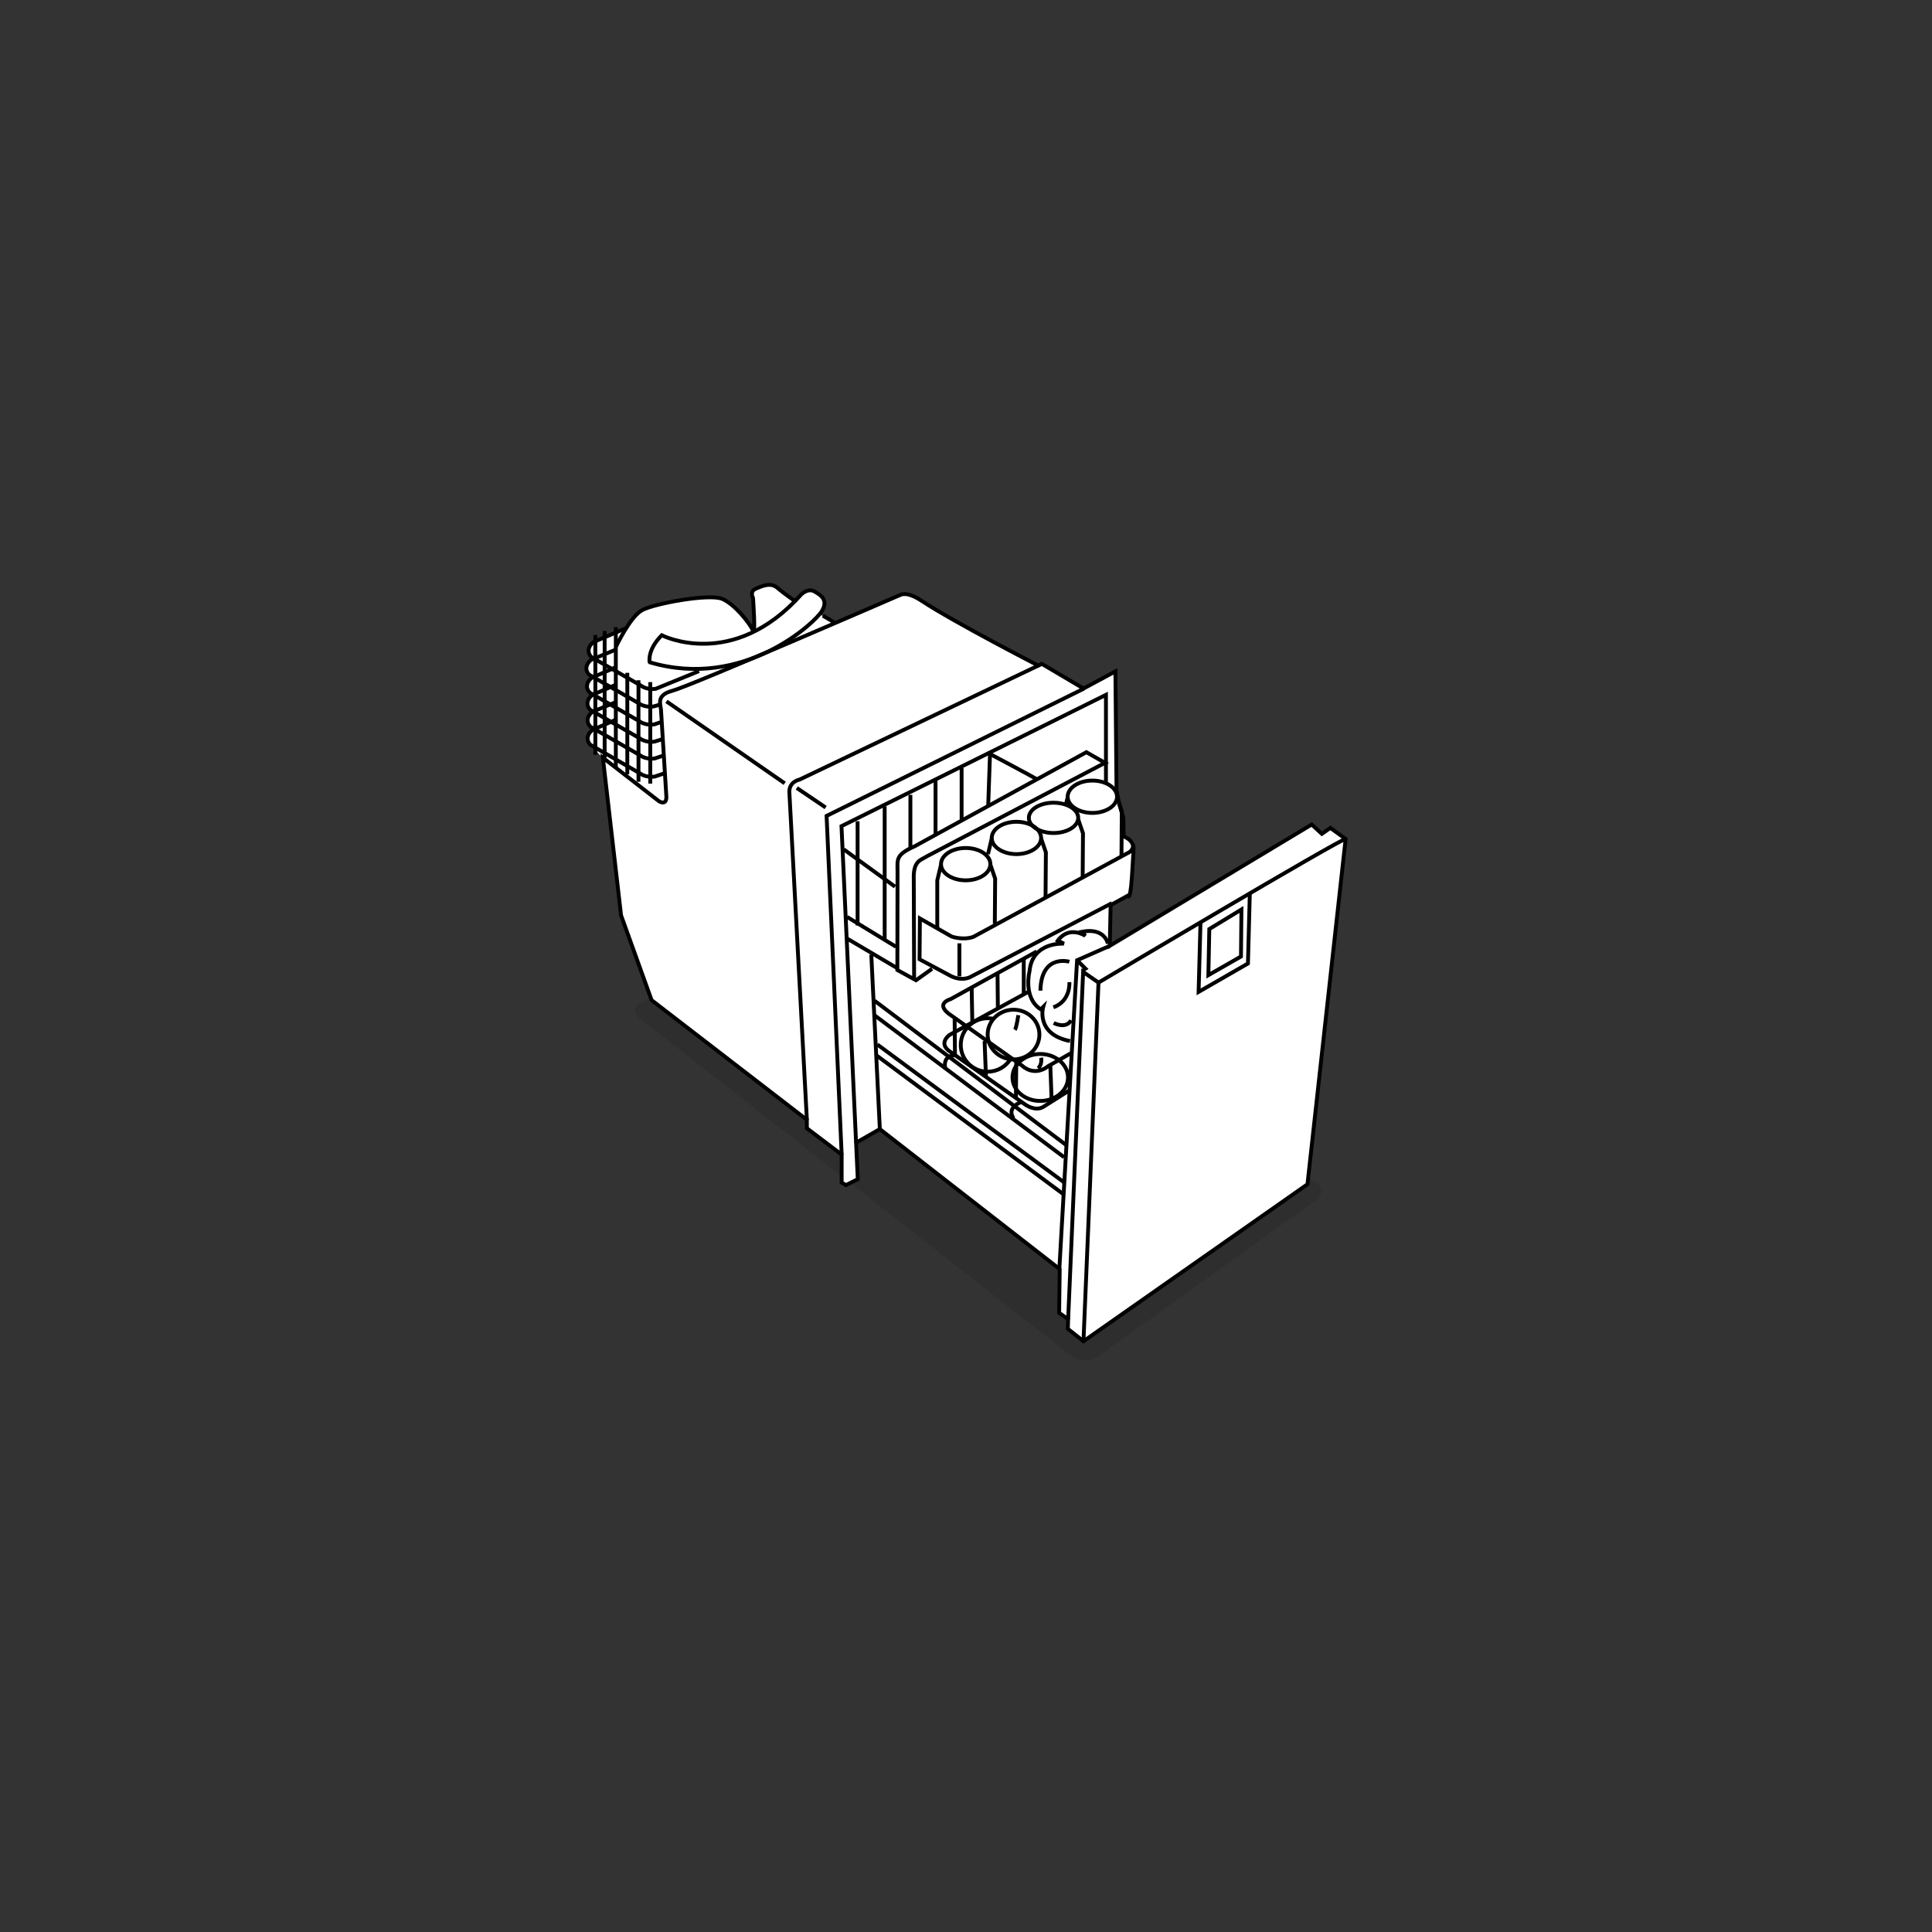 <?xml version="1.0" encoding="UTF-8"?>
<svg xmlns="http://www.w3.org/2000/svg" xmlns:xlink="http://www.w3.org/1999/xlink" version="1.1" x="0px" y="0px" viewBox="0 0 1000 1000" style="enable-background:new 0 0 1000 1000;" xml:space="preserve">
<rect x="0" y="0" width="1000" height="1000" fill="#333333" stroke="none"/>
<style type="text/css">
	.st0{opacity:0.1;}
	.st1{fill-rule:evenodd;clip-rule:evenodd;}
	.st2{fill-rule:evenodd;clip-rule:evenodd;fill:#FFFFFF;}
	.st3{fill-rule:evenodd;clip-rule:evenodd;fill:none;stroke:#E0091D;stroke-width:2;}
	.st4{fill-rule:evenodd;clip-rule:evenodd;fill:none;stroke:#000000;stroke-width:2;}
</style>
<g id="shadow">
	<g id="shadow_3_" class="st0">
		<path class="st1" d="M332.375,518.759c-4.353,1.712-4.9,5.471-1.216,8.352    L554.604,701.91c3.684,2.882,9.807,3.009,13.608,0.283l112.902-80.978    c3.801-2.726,3.669-6.991-0.292-9.478l-218.066-136.906    c-3.961-2.487-10.763-3.121-15.116-1.409L332.375,518.759z"></path>
	</g>
</g>
<g id="white">
	<path id="white_2_" class="st2" d="M307.012,359.676c-1.658,0.716-4.82,4.579-1.446,7.953   l1.527,0.774c-1.658,0.717-4.82,4.579-1.446,7.953l1.446,1.426   c-1.658,0.717-4.82,4.579-1.446,7.953l6.404,6.628l9.412,81.579l15.809,43.915   l80.365,61.921v4.392l18.006,13.613v14.494l2.196,1.317l6.148-3.074L443.108,591.634   l12.297-7.027l93.1,72.46l-0.294,22.642l4.663,3.274l-0.163,4.99l8.089,6.423   l115.937-81.244L696.5,434.417l-7.905-5.709l-4.392,3.074l-5.269-4.831   l-104.518,62.799l0.439-21.08l8.783-4.83c0,0,1.318,3.512,2.196-9.223   c0.878-12.735,0.878-14.931,0.878-14.931s0.6-4.36-5.109-6.556l-0.16-9.693   c0,0-2.179-6.785-2.618-9.419c-0.439-2.635-0.91-4.551-0.91-4.551l-0.578-61.77   l-16.489,8.862l-21.599-12.759l-1.784,0.893c0,0-43.571-22.405-60.237-33.398   c-9.234-6.092-11.589-2.65-12.487-2.65c0,0-23.031,11.151-32.851,13.762   l-0.196-0.174l-5.784-3.374l-1.635-0.845c0.533-0.639,0.924-1.172,1.153-1.564   c3.374-5.784-0.482-8.194-3.856-10.122c-3.374-1.928-6.748,1.446-6.748,1.446   c-1.107,1.241-2.215,2.426-3.322,3.556c-1.453-1.018-6.358-4.485-9.21-6.93   c-3.374-2.892-7.712-0.964-11.086,0.482c-3.374,1.446-1.446,4.82-1.446,4.82   s1.446,20.243,0,16.87c-1.446-3.374-9.158-13.496-15.906-16.388   c-6.748-2.892-35.185,2.41-41.452,5.784c-5.156,2.776-7.604,7.664-8.311,9.311   l0.358-0.154l-0.586,0.72c0,0,0.075-0.212,0.228-0.567l-16.512,7.077   c-1.658,0.717-4.819,4.579-1.446,7.953l0.305,1.181   c-1.658,0.717-4.82,4.579-1.446,7.953l1.772,1.344   c-1.658,0.717-4.82,4.579-1.446,7.953L307.012,359.676z"></path>
</g>
<g id="illustration">
	<g>
		<path class="st3" d="M344.173,400.175"></path>
		<path class="st4" d="M552.875,682.806l-0.163,4.99l8.089,6.423l115.937-81.244    L696.5,434.239l-7.905-5.709l-4.392,3.074l-5.269-4.831l-104.518,62.799    l0.439-21.08l8.783-4.83c0,0,1.318,3.512,2.196-9.223    c0.878-12.735,0.878-14.931,0.878-14.931s0.6-4.36-5.109-6.556l-0.16-9.693    c0,0-2.179-6.785-2.618-9.419c-0.439-2.635-0.91-4.551-0.91-4.551l-0.578-61.771    l-16.489,8.862l-21.599-12.759l-1.784,0.893c0,0-43.571-22.405-60.237-33.398    c-9.234-6.092-11.589-2.65-12.487-2.65c0,0-107.08,46.532-116.9,49.142    c-8.334,2.215-5.944,7.009-5.715,9.734l2.752,44.442    c0.47,5.64-3.76,2.955-3.76,2.955l-29.068-22.557l9.412,81.579l15.809,43.915    l80.365,61.921v4.392l18.006,13.613v14.494l2.196,1.317l6.148-3.074    l-0.878-18.884l12.297-7.027l93.1,72.46l-0.294,22.642L552.875,682.806z"></path>
		<path class="st4" d="M324.452,324.946l-16.87,7.23    c-1.658,0.717-4.819,4.579-1.446,7.953l25.546,14.701    c0,0,2.892,2.41,7.712,1.687l22.413-9.158"></path>
		<path class="st4" d="M319.136,336.072l-12.695,5.239    c-1.658,0.717-4.82,4.579-1.446,7.953l25.546,14.701    c0,0,2.892,2.41,7.712,1.687l3.475-0.954"></path>
		<path class="st4" d="M318.483,345.451l-11.716,5.157    c-1.658,0.717-4.82,4.579-1.446,7.953l25.546,14.701    c0,0,2.892,2.41,7.712,1.687l4.127-1.362"></path>
		<path class="st4" d="M318.565,354.504l-11.553,4.994    c-1.658,0.716-4.82,4.579-1.446,7.953l25.546,14.701    c0,0,2.892,2.41,7.712,1.687l4.372-1.361"></path>
		<path class="st4" d="M318.565,363.475l-11.472,4.749c-1.658,0.717-4.82,4.579-1.446,7.953    l25.545,14.701c0,0,2.892,2.41,7.712,1.687l4.616-1.524"></path>
		<path class="st4" d="M318.402,372.691l-11.309,4.912    c-1.658,0.717-4.82,4.579-1.446,7.953l25.545,14.701    c0,0,2.892,2.41,7.712,1.687l5.269-1.769"></path>
		<line class="st4" x1="312.964" y1="326.553" x2="312.964" y2="392.265"></line>
		<line class="st4" x1="308.145" y1="328.642" x2="308.145" y2="390.658"></line>
		<line class="st4" x1="324.693" y1="348.243" x2="324.693" y2="400.78"></line>
		<line class="st4" x1="330.477" y1="352.099" x2="330.477" y2="404.636"></line>
		<line class="st4" x1="336.582" y1="353.063" x2="336.582" y2="405.6"></line>
		<line class="st4" x1="318.748" y1="324.625" x2="318.748" y2="397.246"></line>
		<line class="st4" x1="425.911" y1="318.681" x2="431.695" y2="322.055"></line>
		<path class="st4" d="M318.909,334.586c0,0,7.23-15.424,13.495-18.798    c6.266-3.374,34.704-8.676,41.452-5.784    c6.748,2.892,14.46,13.014,15.906,16.388c1.446,3.374,0-16.87,0-16.87    s-1.928-3.374,1.446-4.82c3.374-1.446,7.712-3.374,11.086-0.482    c3.374,2.892,9.64,7.23,9.64,7.23"></path>
		<path class="st4" d="M342.527,328.802c0,0,36.631,18.798,72.299-21.207    c0,0,3.374-3.374,6.748-1.446c3.374,1.928,7.23,4.338,3.856,10.122    c-3.374,5.784-40.488,40.969-89.169,26.51    C336.26,342.78,334.815,336.514,342.527,328.802z"></path>
		<path class="st4" d="M537.332,344.54l-123.471,58.971c0,0-5.302,0.964-5.302,6.266    l9.078,169.821"></path>
		<line class="st4" x1="344.936" y1="363.024" x2="406.15" y2="405.439"></line>
		<line class="st4" x1="412.415" y1="407.849" x2="427.357" y2="417.971"></line>
		<polyline class="st4" points="560.932,356.465 427.839,422.309 435.643,597.603   "></polyline>
		<polyline class="st4" points="572.437,405.921 572.437,359.65 435.551,427.611 443.108,591.456       "></polyline>
		<polyline class="st4" points="574.416,489.572 557.495,497.018 548.337,656.317   "></polyline>
		<path class="st4" d="M696.5,434.239c-2.119-0.362-127.919,74.347-127.919,74.347    l-7.779,185.633"></path>
		<polyline class="st4" points="568.581,508.586 560.628,503.043 552.875,682.806   "></polyline>
		<polyline class="st4" points="557.495,497.018 561.833,501.356 560.628,502.079   "></polyline>
		<polyline class="st4" points="621.359,477.738 620.395,513.405 645.941,498.705 646.905,462.314       "></polyline>
		<polygon class="st4" points="625.938,480.871 642.567,470.749 642.325,495.09 625.456,504.73       "></polygon>
		<line class="st4" x1="443.89" y1="425.074" x2="443.89" y2="479.028"></line>
		<line class="st4" x1="457.905" y1="417.367" x2="457.905" y2="486.563"></line>
		<line class="st4" x1="471.217" y1="439.089" x2="471.217" y2="411.411"></line>
		<path class="st4" d="M482.429,501.451l-8.318,5.93l-9.64-5.302l0.09-51.079    c-0.035-6.41-0.998-8.567,9.023-13.052l88.725-48.609l9.646,5.497    l-92.329,48.457c-2.721,1.901-7.048,1.901-6.657,11.912l0.178,51.453"></path>
		<path class="st4" d="M537.01,403.511c-1.446-0.964-24.582-13.255-24.582-13.255    l-0.964,27.474"></path>
		<line class="st4" x1="497.728" y1="397.486" x2="497.728" y2="423.996"></line>
		<line class="st4" x1="484.232" y1="403.993" x2="484.232" y2="431.949"></line>
		<line class="st4" x1="436.756" y1="439.661" x2="463.266" y2="458.941"></line>
		<line class="st4" x1="438.443" y1="474.605" x2="463.747" y2="490.029"></line>
		<line class="st4" x1="438.684" y1="485.932" x2="463.989" y2="500.874"></line>
		<line class="st4" x1="450.975" y1="494.126" x2="455.405" y2="584.429"></line>
		<line class="st4" x1="452.662" y1="517.984" x2="552.193" y2="592.935"></line>
		<line class="st4" x1="452.903" y1="525.696" x2="550.748" y2="598.959"></line>
		<line class="st4" x1="454.108" y1="540.638" x2="550.748" y2="611.973"></line>
		<line class="st4" x1="453.867" y1="546.422" x2="550.265" y2="617.998"></line>
		<polyline class="st4" points="485.129,480.86 485.129,455.66 487.067,447.554   "></polyline>
		<polyline class="st4" points="512.62,447.554 515.087,454.779 514.911,478.216   "></polyline>
		<path class="st4" d="M512.621,447.289c0,4.623-5.72,8.371-12.776,8.371    c-7.056,0-12.776-3.748-12.776-8.371c0-4.623,5.72-8.37,12.776-8.37    C506.901,438.919,512.621,442.666,512.621,447.289z"></path>
		<line class="st4" x1="511.387" y1="442.091" x2="513.325" y2="433.985"></line>
		<polyline class="st4" points="538.878,433.985 541.346,441.21 541.169,464.647   "></polyline>
		<path class="st4" d="M538.879,433.72c0,4.623-5.72,8.371-12.776,8.371    c-7.056,0-12.777-3.748-12.777-8.371c0-4.623,5.721-8.371,12.777-8.371    C533.159,425.349,538.879,429.097,538.879,433.72z"></path>
		<polyline class="st4" points="558.087,424.116 560.555,431.341 560.379,454.778   "></polyline>
		<path class="st4" d="M558.088,423.323c0,4.331-5.72,7.842-12.776,7.842    c-7.056,0-12.777-3.511-12.777-7.842c0-4.331,5.722-7.842,12.777-7.842    C552.368,415.481,558.088,418.992,558.088,423.323z"></path>
		<g>
			<line class="st4" x1="551.742" y1="416.186" x2="552.624" y2="412.662"></line>
			<polyline class="st4" points="578.176,412.662 580.644,419.887 580.468,443.324    "></polyline>
			<ellipse class="st4" cx="565.401" cy="412.397" rx="12.776" ry="8.371"></ellipse>
		</g>
		<path class="st4" d="M586.458,436.979c0.352,3.525-2.82,4.582-2.82,4.582l-79.83,43.351    c-5.463,1.938-11.278-0.176-11.278-0.176l-16.389-9.34l-0.177,21.148l15.86,8.459    c0,0,4.934,2.996,10.045,0.881l73.662-38.416"></path>
		<path class="st4" d="M573.417,488.44c0,0-1.41-8.46-13.393-6.168l1.762,2.115    c0,0-8.283-5.64-14.274,2.467l3.171,1.586c0,0-16.388-1.233-17.798,14.274    c0,0-3.526,13.747,5.815,19.737l1.234-1.234c0,0-4.053,14.098,13.922,17.623"></path>
		<path class="st4" d="M553.504,497.779c0,0-14.259-4.122-14.959,14.262    c-0.009,0.236-0.015,0.475-0.02,0.717"></path>
		<path class="st4" d="M553.504,508.353c0,0,0.881,9.694-8.283,13.041"></path>
		<path class="st4" d="M545.398,529.501c0,0,6.344,3.347,8.988-1.411"></path>
		<path class="st4" d="M537.996,535.492c0,7.105-5.996,12.864-13.393,12.864    c-7.396,0-13.392-5.759-13.392-12.864c0-7.105,5.996-12.865,13.392-12.865    C532,522.627,537.996,528.387,537.996,535.492z"></path>
		<path class="st4" d="M524.075,557.695c0,6.716,6.43,12.16,14.361,12.16    c7.932,0,14.363-5.444,14.363-12.16c0-6.715-6.431-12.159-14.363-12.159    C530.505,545.537,524.075,550.98,524.075,557.695z"></path>
		<path class="st4" d="M514.375,527.392c-1.016-0.236-2.076-0.36-3.166-0.36    c-7.689,0-13.923,6.194-13.923,13.834c0,7.641,6.234,13.834,13.923,13.834    c4.952,0,9.298-2.568,11.766-6.437"></path>
		<path class="st4" d="M527.07,525.446c0,0-0.881,6.345-1.762,7.578"></path>
		<path class="st4" d="M538.878,547.475c0,0,0.706,3.524-1.586,5.462"></path>
		<path class="st4" d="M536.587,492.492l-44.585,24.672c0,0-7.93,2.114-0.882,7.577    l38.066,26.962c0,0,5.992,5.991,13.569,0l11.454-6.52"></path>
		<path class="st4" d="M532.71,513.11l-41.237,22.558c0,0-5.991,4.228,0,8.458l39.298,27.668    c0,0,5.112,3.701,9.341,1.057l13.393-8.46"></path>
		<line class="st4" x1="529.89" y1="496.545" x2="529.89" y2="514.872"></line>
		<line class="st4" x1="496.583" y1="488.263" x2="496.583" y2="505.356"></line>
		<line class="st4" x1="516.321" y1="503.946" x2="516.496" y2="521.921"></line>
		<line class="st4" x1="502.927" y1="511.172" x2="503.28" y2="529.5"></line>
		<path class="st4" d="M494.117,527.561l0.176,18.68c0,0-6.695-0.353-4.934,7.225"></path>
		<line class="st4" x1="509.624" y1="538.84" x2="510.329" y2="557.344"></line>
		<line class="st4" x1="543.636" y1="551.351" x2="544.34" y2="569.855"></line>
		<line class="st4" x1="526.013" y1="549.941" x2="525.837" y2="568.093"></line>
		<path class="st4" d="M528.656,570.384c0,0-7.931,2.644-4.054,8.459"></path>
	</g>
</g>
</svg>
